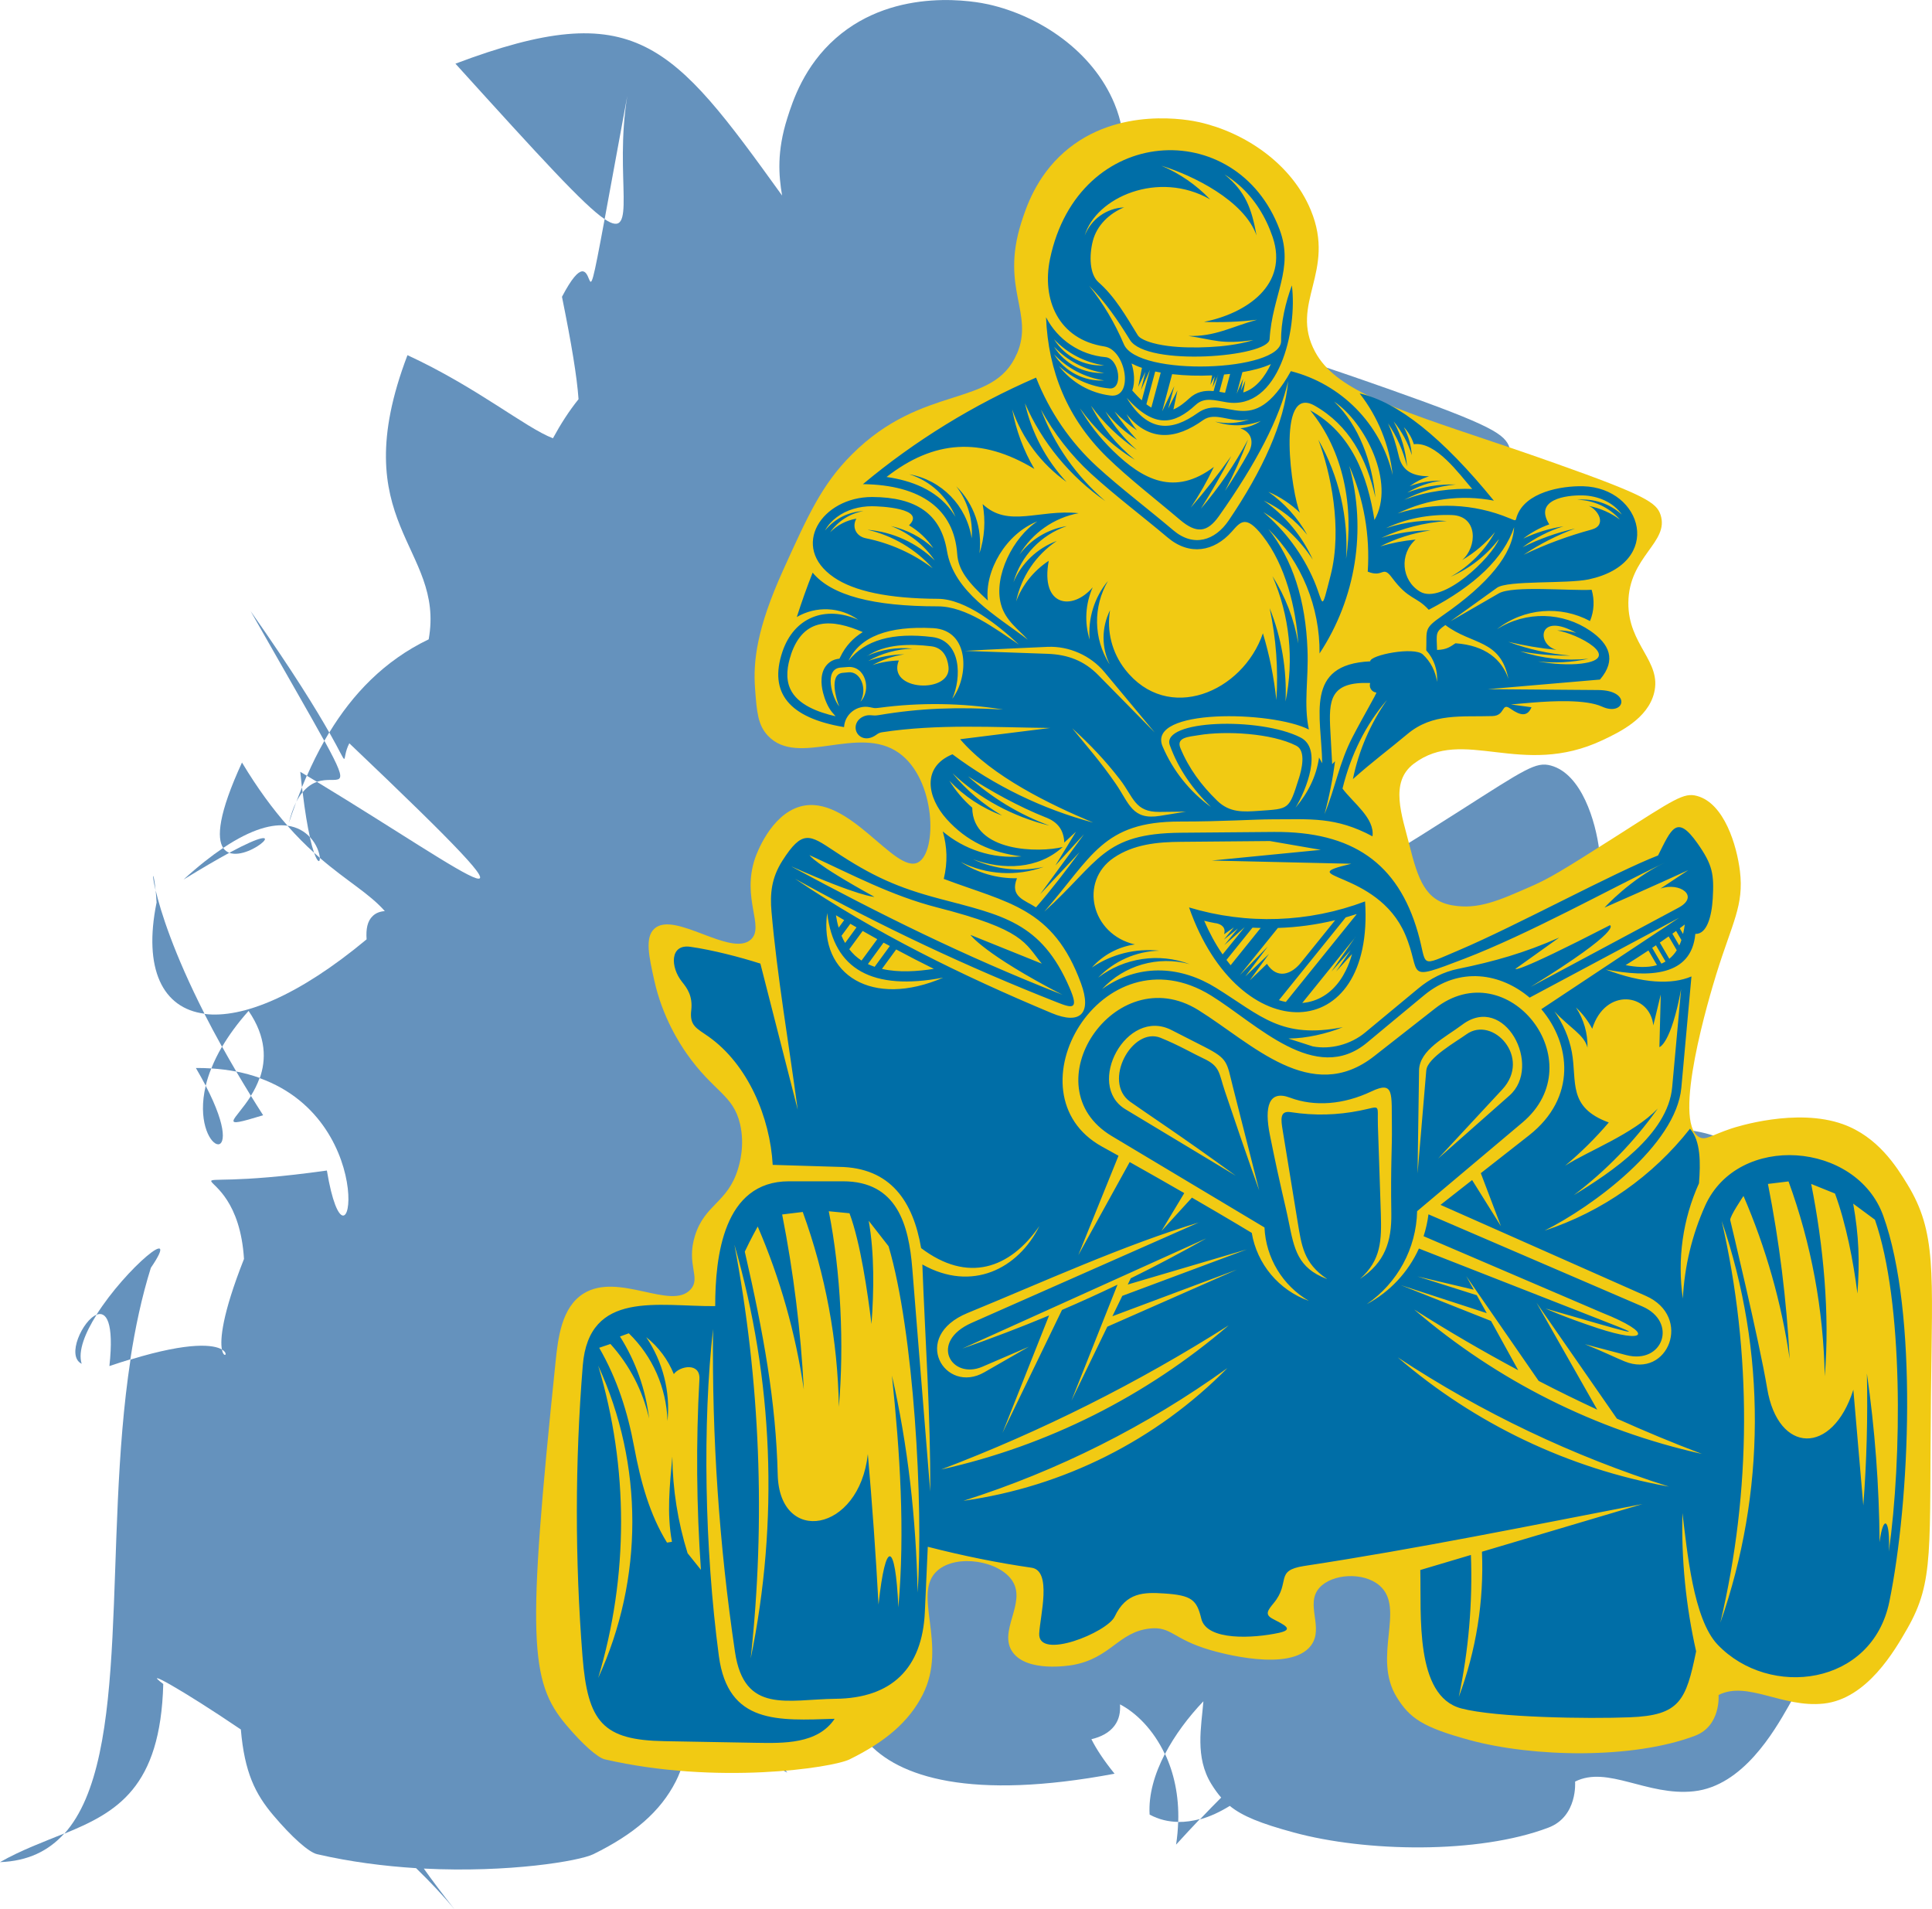 <svg xmlns="http://www.w3.org/2000/svg" id="Ebene_1" viewBox="0 0 269.46 266.27"><path d="m249.42,167.95c-1.73-2.83-4.67-7.5-10.14-9.47-7.33-2.63-16.86.44-17.58.68-3.22,1.07-4.04,1.92-5.07,1.35-4.35-2.41,1.66-22.32,2.7-25.69,2.53-8.16,4.38-10.79,3.72-16.23-.48-3.97-2.44-10.67-6.76-11.83-2.08-.56-3.52.47-12.85,6.42-8.58,5.47-10.47,6.58-13.18,7.78-2.6,1.15-4.67,2.06-6.59,2.61-4.29-6.24-5.16-4.65-6.45.31-2.21-.53-3.52-1.86-4.47-3.88,1.75-2.29,4.5-2.22,4.67,2.78,4.61-23.84,5.69-8.12-7.8-17.94.29-1.2.91-2.27,2.06-3.15,7.84-5.94,16.93,2.34,29.75-3.72,2.6-1.23,7.09-3.35,8.11-7.44,1.25-5.02-4.1-7.52-4.06-14.2.04-7.31,6.49-9.51,5.07-13.86-.62-1.91-2.4-3.1-16.57-8.11-5.25-1.86-9.16-3.16-9.8-3.38-16.61-5.57-24.92-8.36-28.06-14.2-4.11-7.64,3.36-12.54-.68-22.31-3.04-7.35-10.44-12.26-17.58-13.86-1.35-.3-12.86-2.69-21.3,4.73-4.41,3.88-5.98,8.69-6.76,11.16-1.46,4.63-1.2,7.94-.72,10.77C93.71,5.94,88.65-.59,63.52,8.88c12.01,13.26,17.93,19.74,20.81,21.68.72-3.89,1.73-9.41,3.16-17.18-1.87,11.36,1.57,20.37-3.16,17.18-3.4,18.39-.43.31-5.95,10.83,1.32,6.51,2.09,11.13,2.31,14.28-1.34,1.67-2.47,3.43-3.57,5.45-3.81-1.45-10.6-7.11-20.29-11.59-8.98,23.57,5.27,26.73,2.96,39.63-6.23,2.99-10.63,7.68-13.86,12.99,3.06,5.4,1.53,3.92,2.79,1.51,31.13,29.61,17.54,18.76-4.51,5.38-.66.23-1.35.65-2,1.45.33,2.74.68,4.78,1.01,6.24.96,1.02,1.35,2.25,1.39,2.91,3.75,3.24,6.86,4.93,9.06,7.42-.66.05-1.23.25-1.68.68-.76.71-.96,1.83-.86,3.26-9.45,7.87-17.32,11.08-22.61,10.4.74,1.45,1.55,2.98,2.45,4.59.93-1.58,2.13-3.25,3.7-5.01,2.52,3.69,2.44,6.87,1.56,9.38,17.32,6.23,12.29,30.45,9.36,12.88-26.55,3.73-12.56-3.73-11.56,12.33-3.09,7.82-3.34,11.28-3.08,12.63,1.02.6.26,1.34,0,0-1.12-.66-4.38-1.15-12.75,1.4-3.94,25.72.3,55.51-9.22,66.12,7.33-2.99,13.41-6.4,13.79-20.87-3.13-2.38,2.52.71,10.82,6.34.52,6.01,2.01,8.99,4.54,11.98,2.59,3.06,4.95,5.15,6.09,5.41,4.66,1.08,9.36,1.67,13.81,1.95,2,1.94,3.83,3.88,5.38,5.77-1.72-2.19-3.14-4.07-4.3-5.71,11.86.6,21.7-1.05,23.65-2.01,5.66-2.78,9.34-5.93,11.49-10.14,1.79-3.5,1.67-7,1.32-10.13,1.88,1.59,4.52,3.46,8.26,5.65.83-.61,1.62-1.18,2.38-1.71-2.65-3.56-4.75-6.14-6.41-7.96-2.13.09-3.9-1.46-4.65-2.65.07-.42.17-.82.32-1.2.75.32,2.13,1.42,4.32,3.85,1.94-.08,4.18-1.53,6.22-5.83,1.04.53,1.9,1.23,2.43,2.07,2.02,3.25-1.73,7.28-.38,10.46-.6.4-1.21.81-1.86,1.27.31.42.64.86.97,1.31.63-.37,1.26-.78,1.88-1.22,2.68,2.4,8.37,1.46,8.86,1.37,1.15-.2,2.12-.52,2.97-.9,4.34,5.06,14.6,8.29,34.57,4.54-1.51-1.86-2.55-3.46-3.23-4.81,1.34-.32,2.48-.9,3.21-1.87.7-.93.84-1.95.78-2.99,2.2,1.14,4.63,3.48,6.26,6.94,1.38-2.65,3.29-5.19,5.37-7.37-.28,3.56-1.21,7.78,1.11,11.54.44.71.88,1.33,1.37,1.89-.9.9-1.88,1.9-2.96,3.04,1.46-.4,2.86-1.08,4.16-1.88,1.75,1.42,4.29,2.45,8.94,3.71,9.97,2.72,25.69,3.04,35.5-.68,4.12-1.56,3.72-6.42,3.72-6.42,4.54-2.29,10.05,2.06,16.57,1.35,6.84-.74,11.21-8.39,13.18-11.83,4.28-7.47,3.45-12.25,3.72-36.51.22-19.86.88-25.95-3.72-33.47Z" fill="#6592bd" stroke-width="0"></path><path d="m28.69,151.42c-2.24,9.47,6.36,12.22,0,0h0Z" fill="#6592bd" stroke-width="0"></path><path d="m36.7,155.53c-.59-.92-1.16-1.82-1.7-2.7-2.19,3.5-4.85,4.71,1.7,2.7Z" fill="#6592bd" stroke-width="0"></path><path d="m34.99,152.82c.46-.73.89-1.57,1.22-2.5-1.01-.36-2.1-.66-3.26-.89.65,1.1,1.32,2.22,2.04,3.39Z" fill="#6592bd" stroke-width="0"></path><path d="m28.69,151.42c.18-.77.44-1.58.78-2.42-.7-.04-1.41-.07-2.15-.06.53.9.97,1.71,1.38,2.49Z" fill="#6592bd" stroke-width="0"></path><path d="m29.47,149c1.23.08,2.4.23,3.49.44-.7-1.19-1.37-2.36-1.99-3.48-.62,1.06-1.11,2.07-1.49,3.03Z" fill="#6592bd" stroke-width="0"></path><path d="m164.03,257.25c1.19-1.31,2.3-2.5,3.32-3.57-.99.27-2.01.42-3.03.41-.03,1.01-.12,2.07-.29,3.17Z" fill="#6592bd" stroke-width="0"></path><path d="m109.8,247.21c-.93-1.32-1.8-2.54-2.63-3.68-.71.41-1.42.78-2.14,1.09,1.44.82,3.03,1.68,4.78,2.59Z" fill="#6592bd" stroke-width="0"></path><path d="m13.46,183.35c1.33-.53,2.47.97,1.8,7.16,1.04-.35,2.01-.67,2.92-.94.68-4.41,1.59-8.7,2.86-12.76,4.45-6.52-3.48.03-7.58,6.54Z" fill="#6592bd" stroke-width="0"></path><path d="m101.51,245.67c1.18-.19,2.35-.55,3.51-1.05-.41-.23-.81-.47-1.2-.69-.74.55-1.51,1.13-2.31,1.74Z" fill="#6592bd" stroke-width="0"></path><path d="m21.83,125.9c-1.86,9.2.83,14.72,6.69,15.47-4.33-8.51-6.14-14.35-6.81-17.2.05.49.09,1.06.13,1.73Z" fill="#6592bd" stroke-width="0"></path><path d="m8.97,255.69c-2.89,1.18-5.97,2.3-8.97,4,3.89-.14,6.79-1.57,8.97-4Z" fill="#6592bd" stroke-width="0"></path><path d="m11.39,190.19c-.55-1.75.47-4.29,2.08-6.84-1.93.76-4.27,5.78-2.08,6.84Z" fill="#6592bd" stroke-width="0"></path><path d="m21.7,124.17c-.27-2.73-.62-2.63,0,0h0Z" fill="#6592bd" stroke-width="0"></path><path d="m34.92,85.17c5.18,9.12,8.43,14.72,10.31,18.15.22-.39.45-.78.69-1.17-1.74-3.07-4.95-8.35-11-16.97Z" fill="#6592bd" stroke-width="0"></path><path d="m41.88,107.63c.08.77.16,1.48.23,2.16.22-.54.45-1.08.68-1.61-.31-.18-.61-.37-.92-.55Z" fill="#6592bd" stroke-width="0"></path><path d="m162.48,244.58c-1.45,2.79-2.31,5.71-2.14,8.48,1.3.7,2.64,1,3.99,1.02.12-3.75-.64-6.93-1.85-9.5Z" fill="#6592bd" stroke-width="0"></path><path d="m45.24,103.32c-.9,1.59-1.71,3.22-2.43,4.87.47.28.93.56,1.4.84,2.83-.97,5.1,1.69,1.04-5.71Z" fill="#6592bd" stroke-width="0"></path><path d="m41.3,111.89c.28-.57.58-1.03.9-1.41-.03-.22-.05-.45-.08-.68-.28.7-.56,1.39-.81,2.09Z" fill="#6592bd" stroke-width="0"></path><path d="m44.6,119.63c-.26-.23-.53-.46-.79-.7.5,1.43.83,1.37.79.7Z" fill="#6592bd" stroke-width="0"></path><path d="m31.98,118.93c-.34-.13-.63-.34-.85-.68-1.65,1.11-3.49,2.55-5.53,4.41,2.67-1.64,4.76-2.85,6.38-3.73Z" fill="#6592bd" stroke-width="0"></path><path d="m41.3,111.89c-.38.77-.73,1.72-1.02,2.9.32-.96.66-1.93,1.02-2.9Z" fill="#6592bd" stroke-width="0"></path><path d="m31.98,118.93c3.03,1.13,9.49-5.12,0,0h0Z" fill="#6592bd" stroke-width="0"></path><path d="m31.13,118.25c4-2.68,6.91-3.38,8.97-3.1-2.01-2.28-4.14-5.13-6.35-8.81-3.3,7.17-3.54,10.53-2.62,11.91Z" fill="#6592bd" stroke-width="0"></path><path d="m40.09,115.15c1.29,1.47,2.53,2.7,3.71,3.77-.18-.52-.38-1.24-.6-2.2-.71-.75-1.72-1.38-3.11-1.57Z" fill="#6592bd" stroke-width="0"></path><path d="m141.82,49.34c-3.3,7.68-13.04,4.05-23.04,14.07-4.15,4.16-6.06,8.39-9.58,16.16-3.63,8.04-4.18,12.62-3.89,16.46.24,3.23.38,5.08,1.8,6.58,4.21,4.47,12.58-1.63,18.26,2.39,5.17,3.67,5.38,13.81,2.69,15.26-3.24,1.76-9.7-9.68-16.46-7.78-4.15,1.17-6.12,6.72-6.28,7.18-1.93,5.64,1.37,9.58-.6,11.37-2.78,2.52-10.7-4.09-13.47-1.5-1.32,1.23-.74,3.86,0,7.18,1.15,5.21,3.61,8.91,4.49,10.18,3.78,5.41,6.52,5.74,7.48,9.88.69,2.96-.07,5.54-.3,6.28-1.44,4.7-4.62,4.89-5.99,9.28-1.26,4.07.87,5.83-.6,7.48-2.68,3.02-10.08-2.47-14.96.6-3.04,1.91-3.54,6.15-3.89,9.58-3.98,38.48-3.64,44.5,1.5,50.58,2.29,2.71,4.38,4.56,5.39,4.79,15.56,3.59,31.7,1.19,34.12,0,5.01-2.46,8.27-5.25,10.18-8.98,3.62-7.08-1.58-14.15,2.09-17.36,2.7-2.36,8.71-1.34,10.47,1.5,1.92,3.09-2.06,6.98,0,9.88,2.03,2.86,7.91,1.88,8.38,1.8,5.32-.95,6.38-4.62,10.77-5.09,3.01-.32,3.2,1.48,8.38,2.99,1.29.38,11.2,3.18,14.07-.6,1.9-2.5-.87-5.78,1.2-8.08,1.76-1.96,6.14-2.24,8.38-.3,3.66,3.17-1.06,9.95,2.39,15.56,1.82,2.95,3.63,4.2,10.18,5.99,8.83,2.4,22.74,2.69,31.42-.6,3.65-1.38,3.29-5.69,3.29-5.69,4.02-2.03,8.89,1.82,14.66,1.2,6.05-.65,9.93-7.43,11.67-10.47,3.78-6.62,3.05-10.84,3.29-32.32.2-17.58.78-22.97-3.29-29.63-1.53-2.51-4.14-6.64-8.98-8.38-6.48-2.33-14.93.39-15.56.6-2.85.95-3.58,1.7-4.49,1.2-3.85-2.13,1.47-19.75,2.39-22.74,2.24-7.23,3.87-9.55,3.29-14.37-.43-3.51-2.16-9.44-5.99-10.47-1.84-.5-3.11.42-11.37,5.69-7.59,4.84-9.27,5.82-11.67,6.88-4.7,2.07-7.48,3.3-11.07,2.69-3.77-.64-4.8-3.64-5.99-8.38-1.05-4.2-2.82-8.78.6-11.37,6.94-5.26,14.99,2.07,26.34-3.29,2.3-1.09,6.28-2.97,7.18-6.58,1.11-4.44-3.63-6.66-3.59-12.57.04-6.48,5.75-8.42,4.49-12.27-.55-1.69-2.12-2.74-14.66-7.18-4.64-1.64-8.11-2.8-8.68-2.99-14.71-4.93-22.06-7.4-24.84-12.57-3.64-6.77,2.98-11.1-.6-19.75-2.69-6.51-9.24-10.85-15.56-12.27-1.19-.27-11.38-2.38-18.85,4.19-3.9,3.43-5.3,7.69-5.99,9.88-2.9,9.21,1.85,12.57-.6,18.26Z" fill="#f1ca13" fill-rule="evenodd" stroke-width="0"></path><path d="m177.07,47.31c-.14,2.48-17.14,3.86-19.47.1-1.71-2.75-3.39-5.26-5.69-7.55,1.98,2.48,3.6,5.23,4.84,8.15,1.93,4.57,21.99,3.82,21.93-.47-.05-2.59.63-5.37,1.5-7.74.79,6.27-1.81,17.47-9.11,16.3-1.62-.25-3.06-.78-4.3.36-2.95,2.71-5.7,3.41-9.63-.98,2.99,4.88,6.28,4.7,9.91,2.11,4.03-2.86,7.5,4.02,12.99-5.83,7,1.78,12.53,7.33,14.2,14.49-.45-4.14-2.04-8.09-4.61-11.38,5.34,1.19,11.58,6.18,18.72,14.95-4.55-.88-9.26-.25-13.42,1.78,5.11-1.62,10.63-1.39,15.56.66,1.05.43.85.41,1.06-.23,1.15-3.38,6.15-4.29,9.24-4.22,8.31.2,11.38,10.71.79,12.99-3.02.64-11.32.11-12.79,1.17-4.33,3.12-6.51,4.68-6.51,4.68,3.3-1.9,5.56-3.21,6.76-3.9,1.94-1.12,9.93-.33,12.95-.5.42,1.43.35,2.97-.23,4.36-4.09-2.2-9.2-1.84-12.98,1.14,4.06-2.58,9.18-2.41,13.03.23,2.62,1.8,3.7,4.03,1.34,6.79l-15.62,1.34,15.37.12c4.73.03,3.71,3.76.53,2.31-2.22-1.01-6.79-.8-9.69-.56l-3.02.26,2.88.39c-.56,1.33-1.53,1.2-2.92.21-1.33-.95-.68.96-2.52,1.02-4.31.14-8.34-.46-11.88,2.52-2.59,2.17-4.77,3.76-7.59,6.27.81-3.96,2.43-7.72,4.76-11.04-2.95,3.43-5.02,7.55-6.21,12.36,1.47,1.99,4.52,4.13,4.18,6.66-5.13-2.75-8.65-2.37-14-2.37-2.47,0-6.76.31-12.87.31-10.75,0-12.24,4.93-18.9,12.56,7.73-6.98,8.12-10.91,19.05-11,2.31-.03,6.62-.06,12.97-.11,10.94-.09,17.3,4.35,20.08,14.01,1.38,4.78-.02,4.92,5.8,2.45,7.97-3.39,21.56-10.8,27.7-13.18,1.86-3.68,2.58-5.83,5.5-1.69,2.12,3.01,2.32,4.3,2.13,7.68-.15,2.51-.81,5.01-2.43,4.95-.54,5.93-6.4,6.12-12.51,4.96,5.21,1.97,9.22,2.14,11.97.97l-1.41,15.51c-.73,8.01-12.36,16.58-19.08,19.94,8.04-2.64,15.09-7.6,20.29-14.22,1.51,1.72,1.47,4.81,1.25,7.62-2.26,5-3.05,10.58-2.25,16.08.22-4.48,1.28-8.87,3.1-12.94,4.61-10.26,21.12-8.97,24.85,1.39,4.87,13.48,3.73,39.77.85,53.82-2.4,11.73-16.7,13.57-23.95,5.99-3.41-3.57-4.25-13.09-4.91-18.35-.16,6.49.48,12.96,1.91,19.28-1.41,6.88-2.28,8.93-9.24,9.2-5.81.23-18.67.05-23.53-1.24-6.49-1.73-5.55-13.03-5.7-19.3l7.06-2.1c.25,6.64-.32,13.29-1.69,19.8,2.42-6.47,3.52-13.36,3.23-20.25l22.39-6.65c-15.73,3.03-31.36,6.23-47.2,8.64-4.17.64-1.82,2.26-4.24,5.18-.83,1.01-1.28,1.59-.13,2.19,1.61.85,3.05,1.47.88,1.95-3.53.77-10.11,1.17-10.85-1.99-.63-2.62-1.34-3.25-5.19-3.5-2.8-.18-5.28-.17-6.88,3.22-1.04,2.21-10.71,6.15-10.53,2.37.12-2.45,1.82-8.76-1.07-9.18-4.65-.67-9.45-1.63-14.47-2.92-.18,3.92-.32,6.95-.41,9.11-.36,7.85-4.63,12.01-12.45,12.09-6.69.08-12.74,2.17-14.03-6.53-2.21-14.91-3.23-29.96-3.06-45.04-1.47,13.06-1.2,30.48.81,45.6,1.28,9.55,8.26,9.01,16.15,8.76-2.37,3.54-7.13,3.41-10.92,3.35-5.69-.1-9.96-.18-12.82-.23-8.59-.15-10.7-2.61-11.43-11.85-1.06-13.49-1.05-27.06.04-40.55.86-10.56,10.49-8.21,18.47-8.27,0-6.89,1.13-17.41,10.29-17.41,3.32,0,5.83,0,7.53,0,7.56,0,9.18,6.08,9.67,12.18,1.66,20.73,2.5,31.09,2.5,31.09.06-10.64-.7-21.03-1.1-31.67,6.91,3.89,13.35.63,16.33-5.36-4.14,5.99-10.02,7.98-16.5,3.08-1.1-6.44-4.21-11.26-11.48-11.33l-9.22-.28c-.37-6.63-3.45-13.99-8.94-17.88-1.67-1.18-2.68-1.5-2.42-3.69.22-1.99-.56-3.05-1.29-3.96-1.63-2.02-1.73-5.31,1.18-4.88,3.03.43,6.94,1.44,9.75,2.34l5.21,20.38c-1.21-9.02-2.88-18.65-3.66-27.65-.21-2.43-.03-4.63,1.51-7.06,2.79-4.37,3.79-3.66,7.21-1.39,5.34,3.56,8.97,5.15,14.67,6.66,8.73,2.32,14.23,3.21,18.2,12.47,1.32,3.05.37,2.84-1.76,1.99-12.55-4.93-24.75-10.69-36.54-17.23,11.14,7.54,23.13,13.44,35.78,18.73,4.03,1.69,5.63.04,4.1-4.14-3.87-10.59-10.22-11.2-19.14-14.57.56-2.36.47-4.47-.14-6.62,2.97,2.5,6.89,3.84,10.98,3.48-4.22-.52-7.65-2.1-10.44-5.2-2.71-3.02-3.52-7.26.81-9.04,5.87,4.39,12.53,7.63,19.63,9.53-5.94-2.49-14.1-6.41-18.56-11.63l12.56-1.57c-7.81-.08-15.73-.59-23.46.6-.34.05-.57.19-.76.33-1.57,1.16-2.92.17-2.92-.98,0-1.04,1.01-1.77,2.02-1.73.56.02.61.09,1.26-.02,5.74-.97,10.93-1.14,17.29-.77-5.76-.92-11.53-1.01-17.31-.24-.72.09-.65.03-1.3-.09-1.73-.34-3.46.93-3.57,2.78-7.66-1.28-10.52-4.78-8.6-10.5,1.61-4.8,5.97-6.51,10.59-4.46-2.53-1.82-5.9-1.96-8.58-.39.67-2.09,1.4-4.15,2.21-6.19,2.64,3.2,8.5,4.7,17.45,4.7,3.97,0,8.02,3.14,11.31,5.32-2.77-2.59-7.39-6.35-11.28-6.37-6.84-.03-11.69-1.04-14.53-3-6.19-4.25-1.68-11.21,5.35-11.2,6.21.02,9.58,2.41,10.43,7.5.96,5.78,6.89,9.04,11.28,12.4-1.24-1.38-3.12-2.66-3.73-4.88-1.12-3.97,1.75-9.49,5.07-11.62-4.4,1.72-7.38,6.89-6.92,11.04-2.72-2.52-4.12-4.21-4.27-6.5-.43-6.2-4.99-9.63-13.15-9.73,7.3-6.09,15.44-11.09,24.15-14.86,1.88,4.77,4.81,9.05,8.54,12.45,3.19,2.92,7.13,5.9,10.61,8.85,2.82,2.39,5.8,1.44,7.71-1.37,4.72-6.95,7.79-13.66,8.3-19.45-1.17,5.14-4.4,11.42-9.67,18.86-1.63,2.29-3.13,2.43-5.42.49-3.36-2.86-7.17-5.79-10.2-8.75-5.48-5.37-8.18-11.95-8.48-19.5,1.61,3.13,4.74,5.26,8.3,5.57,1.93.17,2.52,4.53.55,4.36-2.63-.23-5.1-1.33-7.05-3.13,1.76,2.3,4.35,3.77,7.18,4.12,3.34.42,2.18-6.38-.83-6.84-6.51-1-8.75-6.63-7.6-12.19,3.94-18.9,26.05-20.02,32.02-4.13,2.07,5.5-1.02,9.11-1.39,15.31Zm-3.67,7.43l.28-1.66s-.2.46-.6,1.39c0,0,.1-.55.3-1.66,0,0-.3.7-.9,2.1l.8-3.01c1.4-.24,2.81-.59,3.97-1.12-.8,1.69-2.03,3.39-3.84,3.95h0Zm-3.51-2.43c-.52,1.14-.77,1.71-.77,1.71.2-1.02.3-1.53.3-1.53-.4.79-.6,1.18-.6,1.18l.24-1.32c-1.86.09-3.73.04-5.58-.17l-1.39,5.19c1.12-2.34,1.69-3.52,1.69-3.52-.56,2.08-.85,3.12-.85,3.12.86-1.69,1.29-2.53,1.29-2.53l-.56,2.66c.84-.35,1.6-.98,2.22-1.55.97-.9,2.1-1.14,3.38-1.01l.6-2.22Zm-9.53-.68c-.82,1.85-1.23,2.78-1.23,2.78.42-1.71.63-2.56.63-2.56-.68,1.4-1.01,2.1-1.01,2.1l.52-2.65c-.52-.17-1.01-.38-1.45-.61.36,1.12.52,2.59.1,3.77l.17.19c.33.37.72.79,1.16,1.18l1.12-4.2Zm59.5,36.64c-.87-.25-1.78-.38-2.7-.35,2.82.42,9.43,3.9,3.36,4.63-1.66.2-3.94.07-6.01-.31,2.35.27,4.73.14,7.05-.37-3.22.32-6.47-.03-9.54-1.04,2.32.42,4.66.63,7.02.6-2.97-.24-5.88-.88-8.67-1.92,2.21.52,4.44.9,6.71,1.12-2.82-.74-2.59-5.39,2.78-2.35h0Zm-24.06-18.54c2.25-1.17,4.7-1.91,7.22-2.16-2.3-.07-4.59.31-6.74,1.12,1.45-.87,3.08-1.44,4.77-1.66-1.52-.03-3.03.24-4.44.78.82-.6,1.73-1.07,2.7-1.39-2.7,0-3.83-1.06-4.24-2.91-.35-1.52-.82-3-1.47-4.46,1.23,1.83,2.12,3.87,2.65,6.02-.18-2.21-.82-4.36-1.88-6.3,1.14,1.39,2,2.98,2.54,4.7-.1-1.36-.48-2.68-1.11-3.89.64.67,1.12,1.49,1.39,2.37,3.08-.4,6.3,4.12,8.14,6.24-2.53-.12-6.38.27-9.52,1.53h0Zm-38.99-40.81c-2.48.1-4.64,1.66-5.53,3.95,1.55-5.35,10.3-9.18,17.5-5.06-1.92-2.01-4.24-3.62-6.8-4.7,4.4,1.35,11.55,4.86,13.27,9.72-.68-3.76-1.54-6.12-4.46-8.5.7.43,1.38.93,2.01,1.48,2.23,1.96,3.76,4.49,4.7,7.25,2.26,6.67-3.66,10.65-9.58,11.83,2.48.09,4.95,0,7.4-.3-3.59.99-5.85,2.37-9.58,2.26,3.56.52,4.55,1.22,9.08.57-.68.22-1.45.4-1.78.46-1.88.38-3.89.54-5.8.57-1.88.03-3.9-.05-5.74-.44-.73-.15-2.4-.59-2.82-1.27-1.64-2.65-3.13-5.32-5.47-7.38-1.25-1.11-1.32-3.69-.79-5.76.56-2.18,2.32-3.86,4.4-4.7h0Zm-2.1,63.65c-2.21-3.52-2.27-7.97-.18-11.55-1.9,2.29-2.81,5.23-2.55,8.19-.75-2.4-.6-4.99.42-7.3-2.84,3.32-7.32,2.68-6.13-3.7-2.08,1.37-3.68,3.35-4.55,5.67.71-3.44,2.75-6.47,5.67-8.44-2.71,1.01-4.9,3.08-6.04,5.75,1.05-3.67,3.82-6.58,7.43-7.82-2.69.43-5.03,1.89-6.59,3.97,1.77-2.99,4.82-5.15,8.25-5.77-5.54-.59-9.8,2.11-13.39-1.27.43,2.29.28,4.65-.44,6.86.43-3.45-.77-6.9-3.24-9.34,1.59,2.07,2.35,4.66,2.15,7.25-.69-4.54-4.19-8.13-8.71-8.93,2.96.93,5.31,3.13,6.45,5.94-.19-.3-.38-.61-.6-.9-2.15-2.87-5.54-4.17-9.01-4.66,6.56-5.12,13.13-5.65,20.62-1.12-1.51-2.57-2.56-5.38-3.1-8.31,1.41,4.08,4.06,7.62,7.58,10.12-2.86-3.08-4.87-6.86-5.8-10.97,2.4,5.5,6.29,10.22,11.21,13.64-4.02-3.45-7.11-7.84-8.98-12.77,1.83,3.35,4.19,6.39,7.01,8.97,3.41,3.11,7.12,5.89,10.65,8.87,3.08,2.61,6.51,1.96,8.95-.8,1.21-1.36,1.95-2.43,4.3.57,3.23,4.1,4.66,10.13,4.98,15.02-.55-3.32-1.77-6.51-3.6-9.39,2.39,5.5,3.03,11.6,1.83,17.47.19-4.44-.56-8.89-2.22-13.01.9,4.21,1.22,8.52.94,12.82-.34-3.15-.96-6.27-1.88-9.31-2.81,8.23-13.27,12.67-19.22,5.04-1.83-2.34-2.59-5.34-2.1-8.26-1.22,2.45-1.17,5.2-.08,7.49h0Zm33.03-14.6c.35-5.76-.98-11.56-3.87-16.65,1.69,4.49,3.4,12.34,1.71,18.93-1.38,5.35-.9,4.05-2.3.75-1.58-3.69-4.01-6.96-7.08-9.58,2.77,1.66,5.14,3.92,6.9,6.63-1.5-3.31-3.86-6.16-6.85-8.24,2.36,1.12,4.43,2.75,6.07,4.77-1.33-2.38-3.19-4.43-5.42-5.99,1.64.7,3.13,1.69,4.41,2.92-1.11-2.37-3.43-18.03,2.04-14.94,4.81,2.73,7.24,7.31,8.48,12.81-.46-4.92-2.24-10-5.75-13.37,4.28,2.87,8.61,11.31,5.62,16.51-.97-6.18-3.19-12.11-8.97-15.3,4.69,5.7,6.1,13.46,5.01,20.74h0Zm21.34-2.82c-1.75,2.3-4.07,4.12-6.75,5.28,2.61-1.46,4.75-3.63,6.19-6.24-1.28,1.56-2.84,2.89-4.58,3.91,2.1-1.82,2.23-6.14-1.44-6.27-3.15-.11-6.33.47-9.18,1.82,2.72-.89,5.59-1.22,8.46-.99-3.15.22-6.24,1.01-9.11,2.35,2.22-.68,4.53-1.04,6.85-1.04-2.44.36-4.82,1.12-7.02,2.23,1.61-.48,3.27-.8,4.94-.95-2.29,2.02-1.99,5.69.6,7.25,3.13,1.89,10.03-4.75,11.03-7.35h0Zm17.1-3.41c-1.68-1.51-3.94-2.26-6.22-2.04,2.29.04,4.46,1.04,5.97,2.76-1.29-.95-2.78-1.6-4.35-1.91,1.28.49,2.62,2.71.38,3.31-3.24.88-6.41,2.05-9.46,3.51,2.24-1.49,4.65-2.72,7.17-3.66-2.53.57-4.99,1.44-7.31,2.61,1.72-1.29,3.64-2.28,5.69-2.92-1.94.3-3.82.87-5.59,1.71,1.1-.85,2.32-1.52,3.62-1.98-2.19-3.47,2.34-4.1,4.67-4.04,2.1.05,4.24.94,5.43,2.64h0Zm-111.09,2.22c1.31-1.61,3.24-2.59,5.34-2.69-1.88.34-3.55,1.4-4.65,2.96.99-1,2.26-1.66,3.66-1.9-.64,1.12-.09,2.46,1.34,2.74,3.35.68,6.54,2.1,9.3,4.18-2.39-2.67-5.56-4.55-9.09-5.37,3.53.3,6.84,1.81,9.38,4.28-1.5-2.18-3.63-3.86-6.11-4.8,2.21.5,4.25,1.56,5.91,3.09-.88-1.3-2.04-2.39-3.39-3.19,2.47-2.39-4.09-2.66-5.17-2.66-1.74,0-3.52.48-4.91,1.53-.65.49-1.23,1.11-1.62,1.83h0Zm5.83,17.52c1.98-.9,4.17-1.26,6.35-1.02-2.16.06-4.28.64-6.17,1.71,1.61-.57,3.31-.89,5.03-.92-1.55.24-3.06.74-4.44,1.5,1.18-.39,2.42-.6,3.67-.64-1.74,4.29,7.34,4.68,6.93.89-.16-1.44-.83-2.68-2.41-2.87-2.95-.36-6.43-.34-8.95,1.37h0Zm24.99,22.54c-3.86-1.53-7.79-3.72-10.89-5.75,3.3,2.99,7.15,5.32,11.35,6.87-5.06-1.23-9.72-3.74-13.52-7.3,1.93,2.36,4.28,4.35,6.91,5.89-2.8-1.03-5.31-2.7-7.35-4.85.87,1.4,1.94,2.67,3.19,3.76.06,6.25,9.42,6.3,12.62,5.48-3.42,3.13-8.31,3.24-12.5,1.72,3.06,1.41,6.51,1.79,9.84,1.06-3.79,1.36-7.97,1.11-11.57-.69,2.33,1.52,5.06,2.32,7.85,2.27-1.04,2.59,1.07,3.03,2.65,4.06,2.13-2.44,4.13-5.07,6.08-7.7l-5.5,5.87c4.08-5.58,6.12-8.37,6.12-8.37-2.66,2.91-3.99,4.36-3.99,4.36,1.92-3.14,2.87-4.71,2.87-4.71-1.09,1.01-1.63,1.51-1.63,1.51-.09-1.84-.99-2.87-2.53-3.49h0Zm43.13,16.65c-2.22,3.22-3.34,4.82-3.34,4.82,1.78-1.99,2.68-2.98,2.68-2.98-1.34,1.98-2.02,2.97-2.02,2.97l2.21-2.43c-.22.8-.51,1.58-.88,2.32-.95,1.93-2.43,3.51-4.5,4.19-.52.17-1.04.27-1.56.31l7.42-9.19Zm-12.35,3.76s-.79.76-2.38,2.29c0,0,.89-1.23,2.68-3.69,0,0-1.1,1.05-3.3,3.14,0,0,1.05-1.39,3.13-4.17,0,0-1.3,1.33-3.9,3.99l5.31-6.58c2.69-.08,5.37-.45,7.99-1.08l-4.77,5.91c-1.33,1.66-3.32,2.37-4.74.19h0Zm-7.16-5.68c-.53-.1-1.06-.21-1.58-.34.7,1.62,1.55,3.22,2.57,4.69l3.08-3.8c-1.89,1.67-2.83,2.5-2.83,2.5,1.25-1.54,1.88-2.31,1.88-2.31-1.3,1.04-1.95,1.55-1.95,1.55.92-1.13,1.39-1.7,1.39-1.7-.9.64-1.36.95-1.36.95.25-.84-.23-1.38-1.18-1.55h0Zm10.22,16.08c2.37,0,5.36-.68,7.54-1.58-8.58,1.68-11.36-1.55-17.68-5.48-4.87-3.02-10.42-3.38-15.32-.23-.19.13-.39.26-.58.4,3.08-3.32,7.79-4.69,12.22-3.48-4.29-1.62-9.13-.9-12.77,1.88,2.24-2.32,5.31-3.68,8.53-3.76-3.31-.35-6.64.48-9.4,2.35,1.55-1.75,3.68-2.89,5.99-3.22-6.1-1.41-7.79-8.78-2.95-12.08,2.78-1.89,6.1-2.21,9.38-2.23l12.4-.11,7.11,1.23c-10.13.99-15.2,1.49-15.2,1.49,12.97.3,19.45.45,19.45.45-8.63,2.06,3.61.75,7.51,9.85,2.4,5.61-.35,6.69,8.22,3.41,9.01-3.46,20.12-9.63,27.96-13.41-4.79,2.31-8.37,6.26-8.37,6.26,6.5-2.84,11.68-5.22,11.68-5.22-2.84,1.88-3.88,2.57-3.88,2.57,2.69-.94,5.52,1.06,2.51,2.67l-20.62,11.04c13.09-8.09,11.06-8.6,11.06-8.6-13.73,7.06-13.16,6.07-13.16,6.07,4.06-2.91,6.09-4.35,6.09-4.35-4.87,2.15-9.04,3.33-14.12,4.37-2,.41-3.89,1.35-5.55,2.74-2.65,2.2-4.71,3.91-7.37,6.11-2.04,1.71-4.88,2.43-7.33,1.96l-3.36-1.08Zm-69.31-23.97c9.46,4.2,11.52,4.22,11.52,4.22-8.57-4.73-9.05-5.82-9.05-5.82,5.91,2.71,11.44,5.66,17.75,7.28,12.26,3.13,12.26,4.97,14.64,7.85,0,0-3.31-1.34-9.95-4.01,0,0,1.84,2.65,12.84,8.36-.13-.05-.24-.1-.31-.13-13.45-5.3-25.09-11.08-37.45-17.74h0Zm-12.67,98.08l-1.87-2.33c-1.36-4.36-2.08-8.9-2.13-13.46-.36,4.03-.79,7.89-.05,11.87l-.69.11c-2.4-3.88-3.67-8.44-4.58-13.33-.91-4.88-2.35-9.45-4.88-13.84l1.57-.53c2.66,2.94,4.51,6.52,5.39,10.39-.48-4.06-1.87-7.98-4.06-11.43l1.23-.45c3.32,3.22,5.25,7.6,5.4,12.23.41-4.12-.65-8.26-2.97-11.69,1.71,1.36,3.03,3.13,3.85,5.15.86-1.17,3.69-1.63,3.57.69-.49,8.86-.41,17.71.21,26.61h0Zm165.67-2.56c.22-4.51-.77-5.37-1.29-1.31-.06-7.87-.65-15.73-1.77-23.53.13,6.14-.03,12.29-.5,18.41-.92-10.76-1.39-16.14-1.39-16.14-2.92,9.21-10.51,8.97-12.02-.19-1.11-6.67-5.15-23.46-5.15-23.46-.11-.48,1.85-3.37,1.85-3.37,3.13,7.26,5.3,14.9,6.44,22.72-.43-8.2-1.44-16.35-3.03-24.4l2.87-.35c3.18,8.71,4.88,17.9,5.05,27.17.74-8.61-.2-18.36-1.89-26.82l3.32,1.34c1.53,4.13,2.59,9.57,3.13,13.95.33-4.58.21-8.01-.59-12.54l3.03,2.24c4,11.48,3.76,33.33,1.94,46.28h0Zm-159.56-41.83c.85-1.81,1.8-3.5,1.8-3.5,3.13,7.26,5.29,14.9,6.43,22.72-.42-8.2-1.44-16.35-3.02-24.4l2.87-.35c3.17,8.71,4.88,17.9,5.04,27.17.74-8.61.28-18.8-1.41-27.27l2.89.28c1.54,4.13,2.53,11.07,3.07,15.45.34-4.58.42-9.87-.39-14.4l2.77,3.55c3.51,11.8,4.89,36.16,4.05,48.29-.2-10.25-1.37-20.63-3.58-30.25,1.12,10.71,1.83,21.56.9,32.33-.42-9.34-1.8-9.54-2.77-.4-.38-7-.88-14-1.49-20.99-1.2,11-12.34,12.74-12.57,2.86-.24-10.11-1.99-19.76-4.6-31.12h0Zm130.59-36.61c-1.43,7.71-3.03,8.09-3.03,8.09.13-4.88.19-7.33.19-7.33-.69,2.86-1.04,4.3-1.04,4.3-.46-4.5-6.71-5.34-8.52.47-.58-1.11-1.35-2.11-2.27-2.97,1.1,1.66,1.66,3.63,1.61,5.61-.45-1.83-2.48-2.75-4.61-5.07,1.19,1.7,2.05,3.64,2.43,5.69.75,4.11-.64,7.69,5.15,9.81-1.86,2.18-3.9,4.2-6.09,6.03,3.23-2.07,9.51-4.41,12.92-7.97-3.28,4.61-7.23,8.68-11.72,12.08,5.24-3.19,13.13-8.45,13.73-15.05l1.25-13.71Zm-104.24-2.83c-1.76-.87-3.51-1.77-5.24-2.7l-1.98,2.71c2.33.54,4.96.35,7.22,0h0Zm-6.12-3.18c-.3-.15-.58-.31-.88-.47l-2.18,2.99c.3.14.62.27.94.38l2.12-2.9Zm-1.75-.95c-.68-.38-1.36-.76-2.04-1.15l-1.87,2.55c.24.31.51.6.79.87.29.26.6.5.92.71l2.19-2.98Zm-2.9-1.65c-.29-.16-.57-.33-.86-.5l-1.23,1.67c.14.35.31.68.5,1.01l1.59-2.18Zm-1.72-1.01c-.39-.23-.77-.46-1.15-.68.09.58.21,1.17.38,1.73l.77-1.05Zm56.46-69.8c-1.51.51-3.14.62-4.72.28,2.07.71,4.32.68,6.37-.09-.86.57-1.84.92-2.86,1.02,1.72.59,1.88,2.1,1.14,3.41-1.01,1.82-2.11,3.59-3.27,5.32,1.22-2.32,2.29-4.71,3.21-7.17-1.84,3.45-4.05,6.68-6.58,9.65,1.5-2.39,2.91-4.83,4.23-7.33-1.77,2.48-3.64,4.88-5.64,7.18,1.21-1.81,2.29-3.7,3.22-5.67-5.48,4.12-9.9,1.81-14.08-2.27-1.87-1.83-3.4-3.81-4.61-5.92,2.05,2.84,4.55,5.31,7.66,7.18-2.53-2.06-4.62-4.62-6.11-7.53,1.77,2.41,3.94,4.5,6.4,6.17-1.75-1.54-3.23-3.35-4.38-5.37,1.23,1.56,2.72,2.9,4.4,3.96-1.19-1.28-2.24-2.6-3.14-3.96,1.08,1.1,2.13,1.98,3.14,2.64-.53-.62-1.01-1.38-1.46-2.26,3.22,3.96,6.94,3.51,10.67.84,1.74-1.24,3.75.41,6.4-.08h0Zm-27.19-11.21c1.5,2.41,4.18,3.8,7,3.65-2.68-.4-5.14-1.68-7-3.65h0Zm0,2.1c1.5,2.41,4.18,3.8,7,3.65-2.68-.4-5.14-1.68-7-3.65h0Zm0-1.05c1.5,2.4,4.18,3.8,7,3.65-2.68-.4-5.14-1.69-7-3.65h0Zm43.38,77.35c-7.87,2.97-16.49,3.27-24.55.84,6.97,19.92,25.9,19.32,24.55-.84h0Zm-19.33,8.16c.19.25.38.5.58.74l4.19-5.2c-.38,0-.76-.03-1.14-.04l-3.63,4.5Zm7.31,5.61c.32.1.64.19.97.25l9.85-12.2v-.05c-.5.16-1.01.31-1.5.46l-9.32,11.55Zm48.37-4.89c1.06-.67,2.12-1.34,3.17-2.04l1.19,2.05c-1.41.41-2.99.26-4.36,0h0Zm3.7-2.41c.18-.12.35-.24.52-.35l1.33,2.26c-.19.12-.38.21-.57.3l-1.28-2.2Zm1.06-.73c.41-.28.82-.57,1.23-.86l1.13,1.93c-.14.23-.3.45-.48.65-.18.2-.36.38-.56.54l-1.32-2.26Zm1.75-1.24c.18-.13.35-.25.52-.38l.74,1.27c-.08.26-.19.52-.3.76l-.96-1.65Zm1.04-.76c.23-.18.46-.35.69-.52-.06.45-.14.89-.24,1.32l-.46-.79Zm-53.13-20.9c.36-1.14,1.06-3.82-.36-4.55-3.41-1.75-9.84-2.11-13.64-1.47-1.39.23-3.13.3-2.53,1.79,1.17,2.83,2.92,5.19,5.13,7.34,1.76,1.72,3.69,1.56,5.83,1.42,4.24-.3,4.17-.11,5.57-4.54h0Zm-70.84-17.24c-.51,1.52-.79,3.28-.09,4.78,1.01,2.2,3.89,3.25,6.31,3.8l-.46-.53c-.61-.72-1.05-1.83-1.28-2.73-.33-1.28-.41-2.91.56-3.95.46-.5,1.06-.76,1.72-.82l.12-.24c.74-1.55,1.83-2.67,3.13-3.47-4.18-1.81-8.23-2.18-10.02,3.16h0Zm61.24-39.16c-.29.03-.57.06-.84.08l-.65,2.41c.26.04.52.09.79.14l.71-2.64Zm-9.66-.19c-.26-.04-.52-.09-.78-.15l-1.23,4.57c.22.17.46.33.69.46l1.31-4.88Zm9.29,138.83c-9.9,10.05-22.85,16.55-36.82,18.51,13.18-4.18,25.61-10.44,36.82-18.51h0Zm23.76-1.49c10.77,9.28,23.83,15.51,37.82,18.02-13.38-4.24-26.1-10.3-37.82-18.02h0Zm-79.58-61.97c-1.18,8.69,6.34,13.27,16.18,9.01-9.86,1.87-15.26-1.13-16.18-9.01h0Zm124.57,98.97c6.35-18.12,6.42-37.86.19-56.03,4.22,18.45,4.16,37.62-.19,56.03h0Zm-137.51-52.72c5.44,18.77,6.22,38.58,2.27,57.72,2.1-19.25,1.33-38.7-2.27-57.72h0Zm-19,16.87c6.35,13.82,6.35,29.73,0,43.56,4.26-14.21,4.26-29.35,0-43.56h0Zm83.86-19.99c-10.52,3.16-21.86,8.35-32.34,12.65-8.06,3.32-3.16,11.42,2.33,8.27,1.18-.68,3.26-1.88,6.22-3.57,0,0-2.16.93-6.48,2.79-4.33,1.87-7.5-3.46-1.49-6.12l31.75-14.03Zm.89,2.28c-3.44,1.94-6.93,3.79-10.47,5.53l-.42.87,16.61-4.9-17.37,6.48-1.38,2.84,17.36-6.5-18.07,7.96-5.01,10.33,6.43-16.19c-2.55,1.23-5.14,2.4-7.74,3.52l-8.31,17.17,6.51-16.4c-3.98,1.66-8.02,3.2-12.1,4.62,22.65-10.23,33.96-15.34,33.96-15.34h0Zm16.88,5.62c-4.08-1.52-4.56-4.24-5.29-7.83-.63-3.13-1.08-4.43-2.66-12.27-.78-3.9-.17-6.3,2.81-5.18,3.41,1.28,7.45.98,11.35-.87,3.24-1.54,2.79.3,2.86,4.97.04,3.02-.19,5.11-.08,12.02.06,3.9-.87,6.86-4.38,9.16,3-2.62,3.02-5.48,2.92-9.06-.19-6.02-.33-9.89-.41-12.28-.1-3.17.51-2.74-2.48-2.14-3.19.64-6.37.73-9.67.22-1.56-.24-1.39.99-1.12,2.61,1.1,6.69,1.61,9.84,2.05,12.54.57,3.47.85,5.92,4.12,8.1h0Zm13.87-29.13c-.81,9.62-1.22,14.42-1.22,14.42.1-7.17.18-11.96.21-14.38.05-2.86,3.72-4.63,6-6.35,5.94-4.49,11.25,5.77,6.61,9.86-6.63,5.86-9.95,8.79-9.95,8.79,4.75-5.12,7.73-8.32,8.94-9.63,4.15-4.47-1.34-10.33-4.99-7.7-1.38,1-5.44,3.29-5.59,4.99h0Zm-28.12,2.86c3.54,10.51,4.81,13.91,4.81,13.91-1.96-7.73-2.93-11.56-3.67-14.44-.87-3.43-.63-3.86-3.93-5.55-2.28-1.16-3.51-1.78-4.63-2.36-6.29-3.22-12.06,7.66-6.42,11.05,10.26,6.19,15.39,9.27,15.39,9.27-7.51-5.48-12.69-8.86-14.74-10.33-3.89-2.79.27-10.5,4.25-8.91,2.59,1.05,4.65,2.27,5.96,2.87,2.37,1.1,2.15,2.03,2.98,4.48h0Zm3.77,19.82c.74,4.39,3.79,8.02,7.97,9.51-3.67-2.14-6-6-6.19-10.24-10.78-6.46-17.88-10.71-21.29-12.74-11.5-6.88.42-24.81,12.06-17.58,7.49,4.66,15.72,13.33,24.52,6.44,3.95-3.1,6.79-5.32,8.5-6.66,10.12-7.93,22.25,7.44,12.17,15.92-9.78,8.23-14.67,12.35-14.67,12.35-.12,5.21-2.74,10.03-7.03,12.97,3.25-1.73,5.79-4.48,7.28-7.76l25.21,9.88c4.26,1.66,6.53,2.54-.11.63-1.84-.53-4.32-1.24-7.43-2.14,0,0,2.39,1.12,7.22,2.72,6.85,2.27,8.02.8.65-2.14l-24.89-10.67c.32-.99.55-2,.68-3.05,16.61,7.16,26.55,11.44,29.82,12.84,4.98,2.15,2.91,8.13-2.24,6.79-4.31-1.12-5.76-1.52-5.76-1.52,2.86,1.17,4.24,1.87,5.54,2.4,6.05,2.48,9.52-6.22,2.97-9.13l-28.65-12.7,4.41-3.46,4.02,6.43-2.81-7.39,6.72-5.27c6.73-5.28,5.8-12.8,1.72-17.6l19.22-12.75-20.85,11.14c-3.98-3.38-9.76-4.44-14.73-.32-3.79,3.13-6.43,5.34-7.95,6.6-7.2,5.97-15.31-2.58-21.73-6.56-15.3-9.48-28.59,13.66-15.24,21.05.78.43,1.55.85,2.31,1.28l-5.61,13.87,7.17-12.99c2.8,1.57,5.37,3.04,7.61,4.33l-3.18,5.29,4.25-4.66c5.13,2.97,8.33,4.91,8.33,4.91h0Zm-3.21,12.92c-11.52,9.89-25.28,16.8-40.1,20.1,14.01-5.33,27.44-12.07,40.1-20.1h0Zm25.91-2.17c11.52,9.89,25.28,16.8,40.09,20.1-4.01-1.52-7.96-3.16-11.86-4.92l-11.21-16.16,8.47,14.91c-2.75-1.28-5.48-2.61-8.17-4.01-3.37-4.87-6.73-9.74-10.1-14.61l1.05,1.89-7.84-1.85,8.26,2.62,1.39,2.5-11.97-3.9,12.57,4.99,3.79,6.87c-4.92-2.63-9.74-5.44-14.47-8.44h0Zm-41.65-73.34c-2.11-3.07-4.01-5.2-6.08-7.75,2.5,2.26,4.66,4.55,6.63,7.11,1.93,2.48,2.06,4.58,5.53,4.55,2.46-.03,3.69-.04,3.69-.04-1.75.28-2.96.48-3.62.59-3.88.63-4.28-1.74-6.15-4.46h0Zm-9.53-19.11c-7.54.33-11.53.56-11.53.56,6.07.22,9.91.35,11.53.41,2.81.1,5.1.95,7.08,2.97,5.25,5.34,7.87,8,7.87,8-3.65-4.38-5.99-7.19-7.01-8.42-1.91-2.3-4.94-3.65-7.93-3.52h0Zm-13.29,7.24c1.33-2.93,1.28-8.1-2.78-8.61-5.52-.68-9.41.42-11.68,3.31,1.6-3.37,5.53-4.88,11.79-4.55,5.17.28,4.99,6.84,2.67,9.85h0Zm-12.81.43c1.02-1.82.03-4.28-1.66-4.12-.36.03-.65.06-.87.08-1.85.25-.84,3.73-.42,4.67-1-1.17-2.18-5.21.18-5.41.42-.03.76-.07,1.01-.08,2.47-.2,3.36,3.2,1.76,4.85h0Zm78.93-7.17c1.08,1.19,1.62,2.78,1.49,4.39-.19-1.49-.9-2.83-1.97-3.83-1.22-1.13-7.39.08-7.34.96-9.24.42-6.81,7.58-6.7,14.21-.15-.27-.3-.54-.44-.8-.37,2.62-1.54,4.94-3.28,7,1.52-2.5,3.79-8.21.7-9.79-5.67-2.9-19.54-2.47-18.23,1.09,1.22,3.36,3.17,6.1,5.73,8.6-2.97-2.15-5.29-5.06-6.73-8.42-2.32-5.38,15.26-5,20.39-2.38-.75-3.6-.03-6.95-.19-11.09-.25-6.97-2.08-12.6-5.46-16.88,4.66,4.63,7.2,10.91,7.14,17.36,5.07-7.69,6.6-17.23,4.14-26.16,2.04,4.64,2.92,9.7,2.58,14.75,2.22.91,2.04-.97,3.38.84,2.36,3.17,3.34,2.52,5.13,4.48,6.48-3.38,10.45-7.22,11.91-11.52-.21,3.76-3.55,7.88-10,12.34-2.65,1.84-2.16,1.87-2.26,4.83h0Zm1.5-.07c-.08-2.35-.25-2.49,1.16-3.47,3.73,2.82,7.66,1.94,8.79,7.49-.9-2.65-3.19-4.66-7.38-4.95-.69.44-1.15.89-2.57.93h0Zm-8.48,5.95c.15,0-1.84,3.35-3.34,6.26-1.83,3.54-2.36,6.99-3.88,10.69.66-2.43,1.15-4.89,1.47-7.38-.12.12-.25.26-.4.41-.13-2.27-.21-3.81-.25-4.61-.25-4.37-.05-6.92,5.55-6.71-.09.3-.06.61.11.87.16.25.43.43.74.46h0Z" fill="#006ea7" fill-rule="evenodd" stroke-width="0"></path></svg>